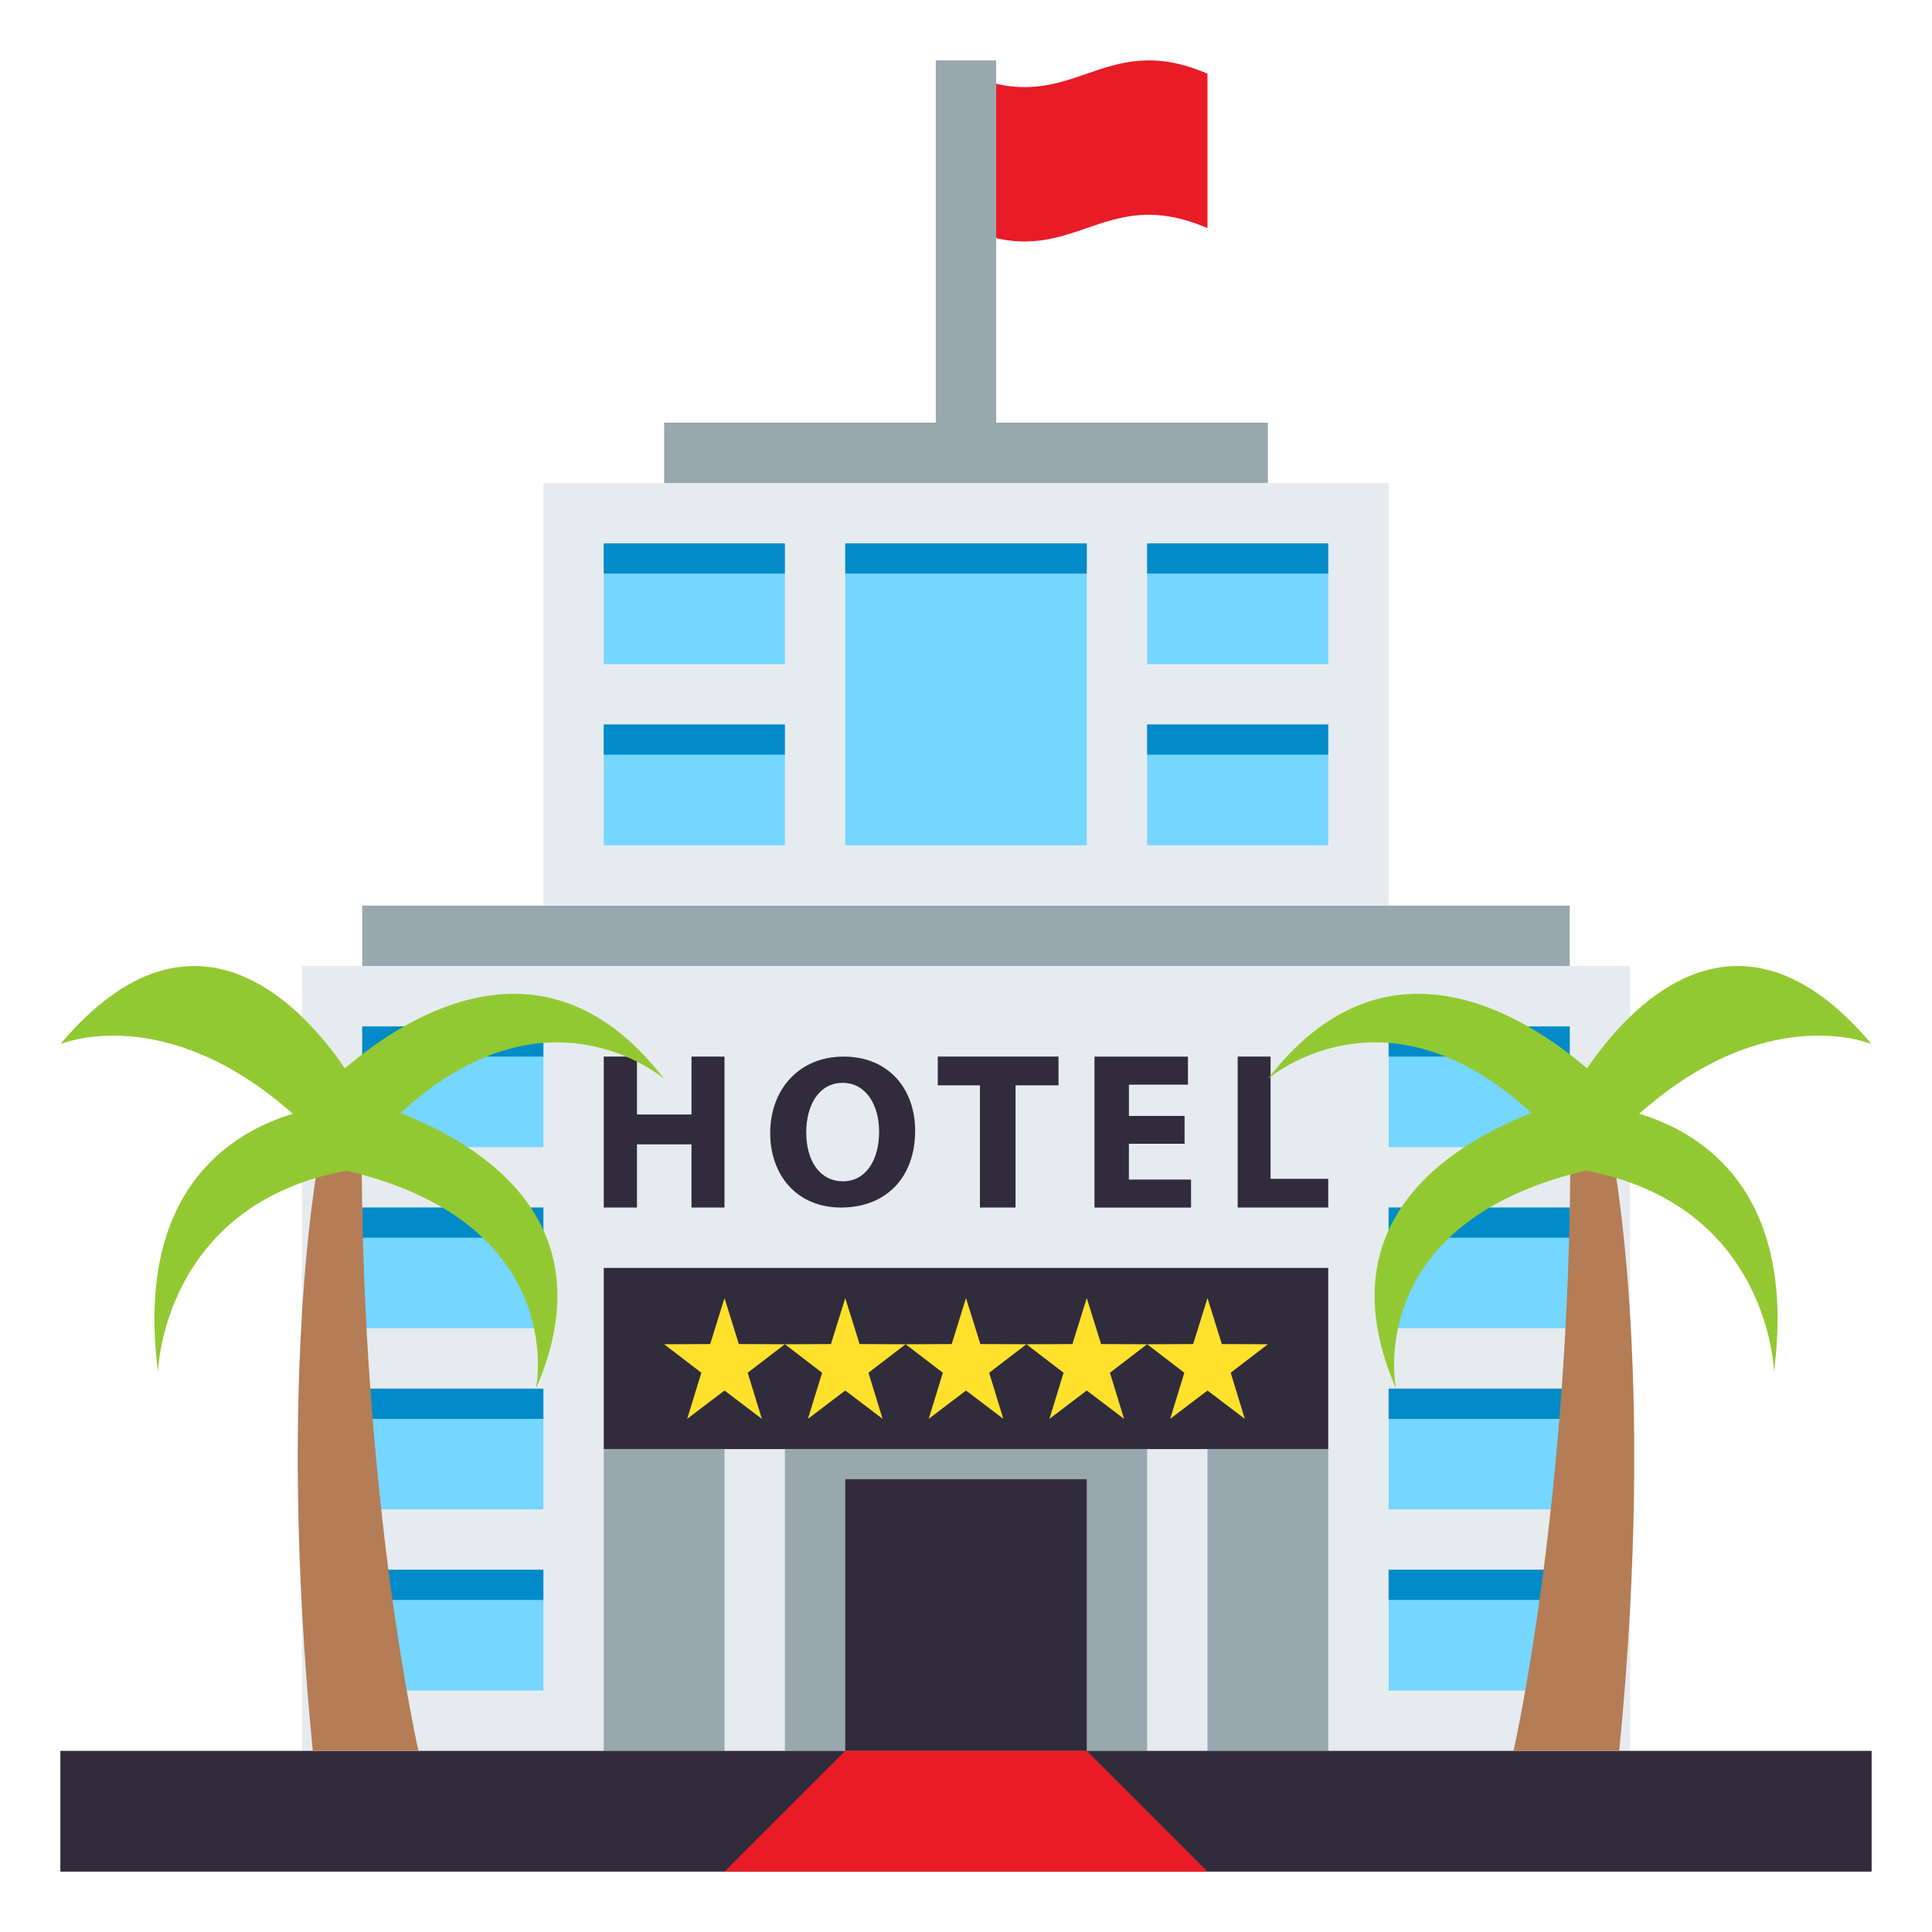 <svg xmlns="http://www.w3.org/2000/svg" width="64" height="64"><path fill="#E81C27" d="M32 2.442v5.115c3.554 1.533 4.443-1.533 8 0V2.442c-3.557-1.532-4.445 1.536-8 0z"/><path fill="#E6EBEF" d="M10 32h44v26H10z"/><path fill="#99A8AE" d="M12 30h40v2H12z"/><path fill="#E6EBEF" d="M18 16.001h28v14H18z"/><path fill="#99A8AE" d="M22 14.001h20v2H22z"/><path fill="#302C3B" d="M20 42.001h24v6H20zm1.1-7v1.918h1.807v-1.918H24v5h-1.094v-2.092H21.1v2.092H20v-5h1.1zm9.215 2.451c0 1.588-.994 2.549-2.453 2.549-1.48 0-2.348-1.088-2.348-2.465 0-1.447.957-2.535 2.43-2.535 1.531 0 2.371 1.113 2.371 2.451zm-3.607.065c0 .945.459 1.615 1.215 1.615.762 0 1.199-.703 1.199-1.646 0-.867-.426-1.615-1.207-1.615-.764-.001-1.207.702-1.207 1.646zm5.753-1.565h-1.396v-.951h4v.951h-1.424v4.049h-1.179v-4.049zm6.779 1.936h-1.844v1.186h2.059v.928h-3.199v-5h3.096v.928h-1.955v1.037h1.844v.921zM41 35.001h1.09v4.049H44v.951h-3v-5z"/><path fill="#FFE12C" d="M42 44.53l-1.525-.006L40 43.001l-.475 1.523L38 44.53l1.232.944-.468 1.527L40 46.063l1.236.938-.468-1.527zm-4 0l-1.525-.006L36 43.001l-.475 1.523L34 44.53l1.232.944-.468 1.527L36 46.063l1.236.938-.468-1.527zm-4 0l-1.525-.006L32 43.001l-.474 1.523L30 44.53l1.233.944-.469 1.527L32 46.063l1.236.938-.468-1.527zm-4 0l-1.525-.006L28 43.001l-.474 1.523L26 44.53l1.233.944-.469 1.527L28 46.063l1.237.938-.469-1.527zm-4 0l-1.525-.006L24 43.001l-.474 1.523L22 44.53l1.233.944-.469 1.527L24 46.063l1.237.938-.469-1.527z"/><path fill="#99A8AE" d="M20 48.001h4V58h-4zm20 0h4V58h-4z"/><path fill="#75D6FF" d="M46 52h6v4h-6zm0-5.999h6v4h-6zm0-6h6v4h-6zm0-6h6v4h-6z"/><path fill="#018BC9" d="M46 52h6v1h-6zm0-5.999h6v1h-6zm0-6h6v1h-6zm0-6h6v1h-6z"/><path fill="#75D6FF" d="M28 18.001h8v10h-8z"/><path fill="#018BC9" d="M28 18.001h8v1h-8z"/><path fill="#75D6FF" d="M38 18.001h6v4h-6zM38 24h6v4h-6zm-18-5.999h6v4h-6zM20 24h6v4h-6zm-8 28h6.001v4H12zm0-5.999h6.001v4H12zm0-6h6.001v4H12zm0-6h6.001v4H12z"/><path fill="#99A8AE" d="M26 48.001h12V58H26z"/><path fill="#302C3B" d="M28 49.001h8V58h-8z"/><path fill="#99A8AE" d="M31 2.001h2v13h-2z"/><path fill="#302C3B" d="M2 58h60v4H2z"/><path fill="#E81C27" d="M40 62H24l4-4h8z"/><path fill="#018BC9" d="M38 18.001h6v1h-6zM38 24h6v1h-6zm-18-5.999h6v1h-6zM20 24h6v1h-6zm-8 28h6v1h-6zm0-5.999h6v1h-6zm0-6h6v1h-6zm0-6h6v1h-6z"/><path fill="#B47D56" d="M11.98 38.001h-1.348S9.1 45.189 10.361 58h3.502s-1.883-8.218-1.883-19.999z"/><path fill="#92C932" d="M22 35.741c-3.84-4.999-8.407-2.199-10.576-.35-1.316-1.939-4.965-6.098-9.424-.802 0 0 3.437-1.471 7.699 2.307-2.012.605-5.241 2.514-4.465 8.543 0 0 .136-5.523 6.243-6.66 7.43 1.758 6.277 7.223 6.277 7.223 2.383-5.48-1.759-8.064-4.49-9.129C18.141 32.372 22 35.741 22 35.741z"/><path fill="#B47D56" d="M52.02 38.001h1.348s1.531 7.188.271 19.999h-3.502s1.883-8.218 1.883-19.999z"/><path fill="#92C932" d="M42 35.741c3.84-4.999 8.406-2.199 10.574-.35 1.316-1.939 4.965-6.098 9.426-.803 0 0-3.438-1.471-7.699 2.307 2.012.605 5.242 2.514 4.465 8.543 0 0-.137-5.523-6.242-6.66-7.43 1.758-6.277 7.223-6.277 7.223-2.383-5.48 1.758-8.064 4.488-9.129-4.876-4.5-8.735-1.131-8.735-1.131z"/></svg>